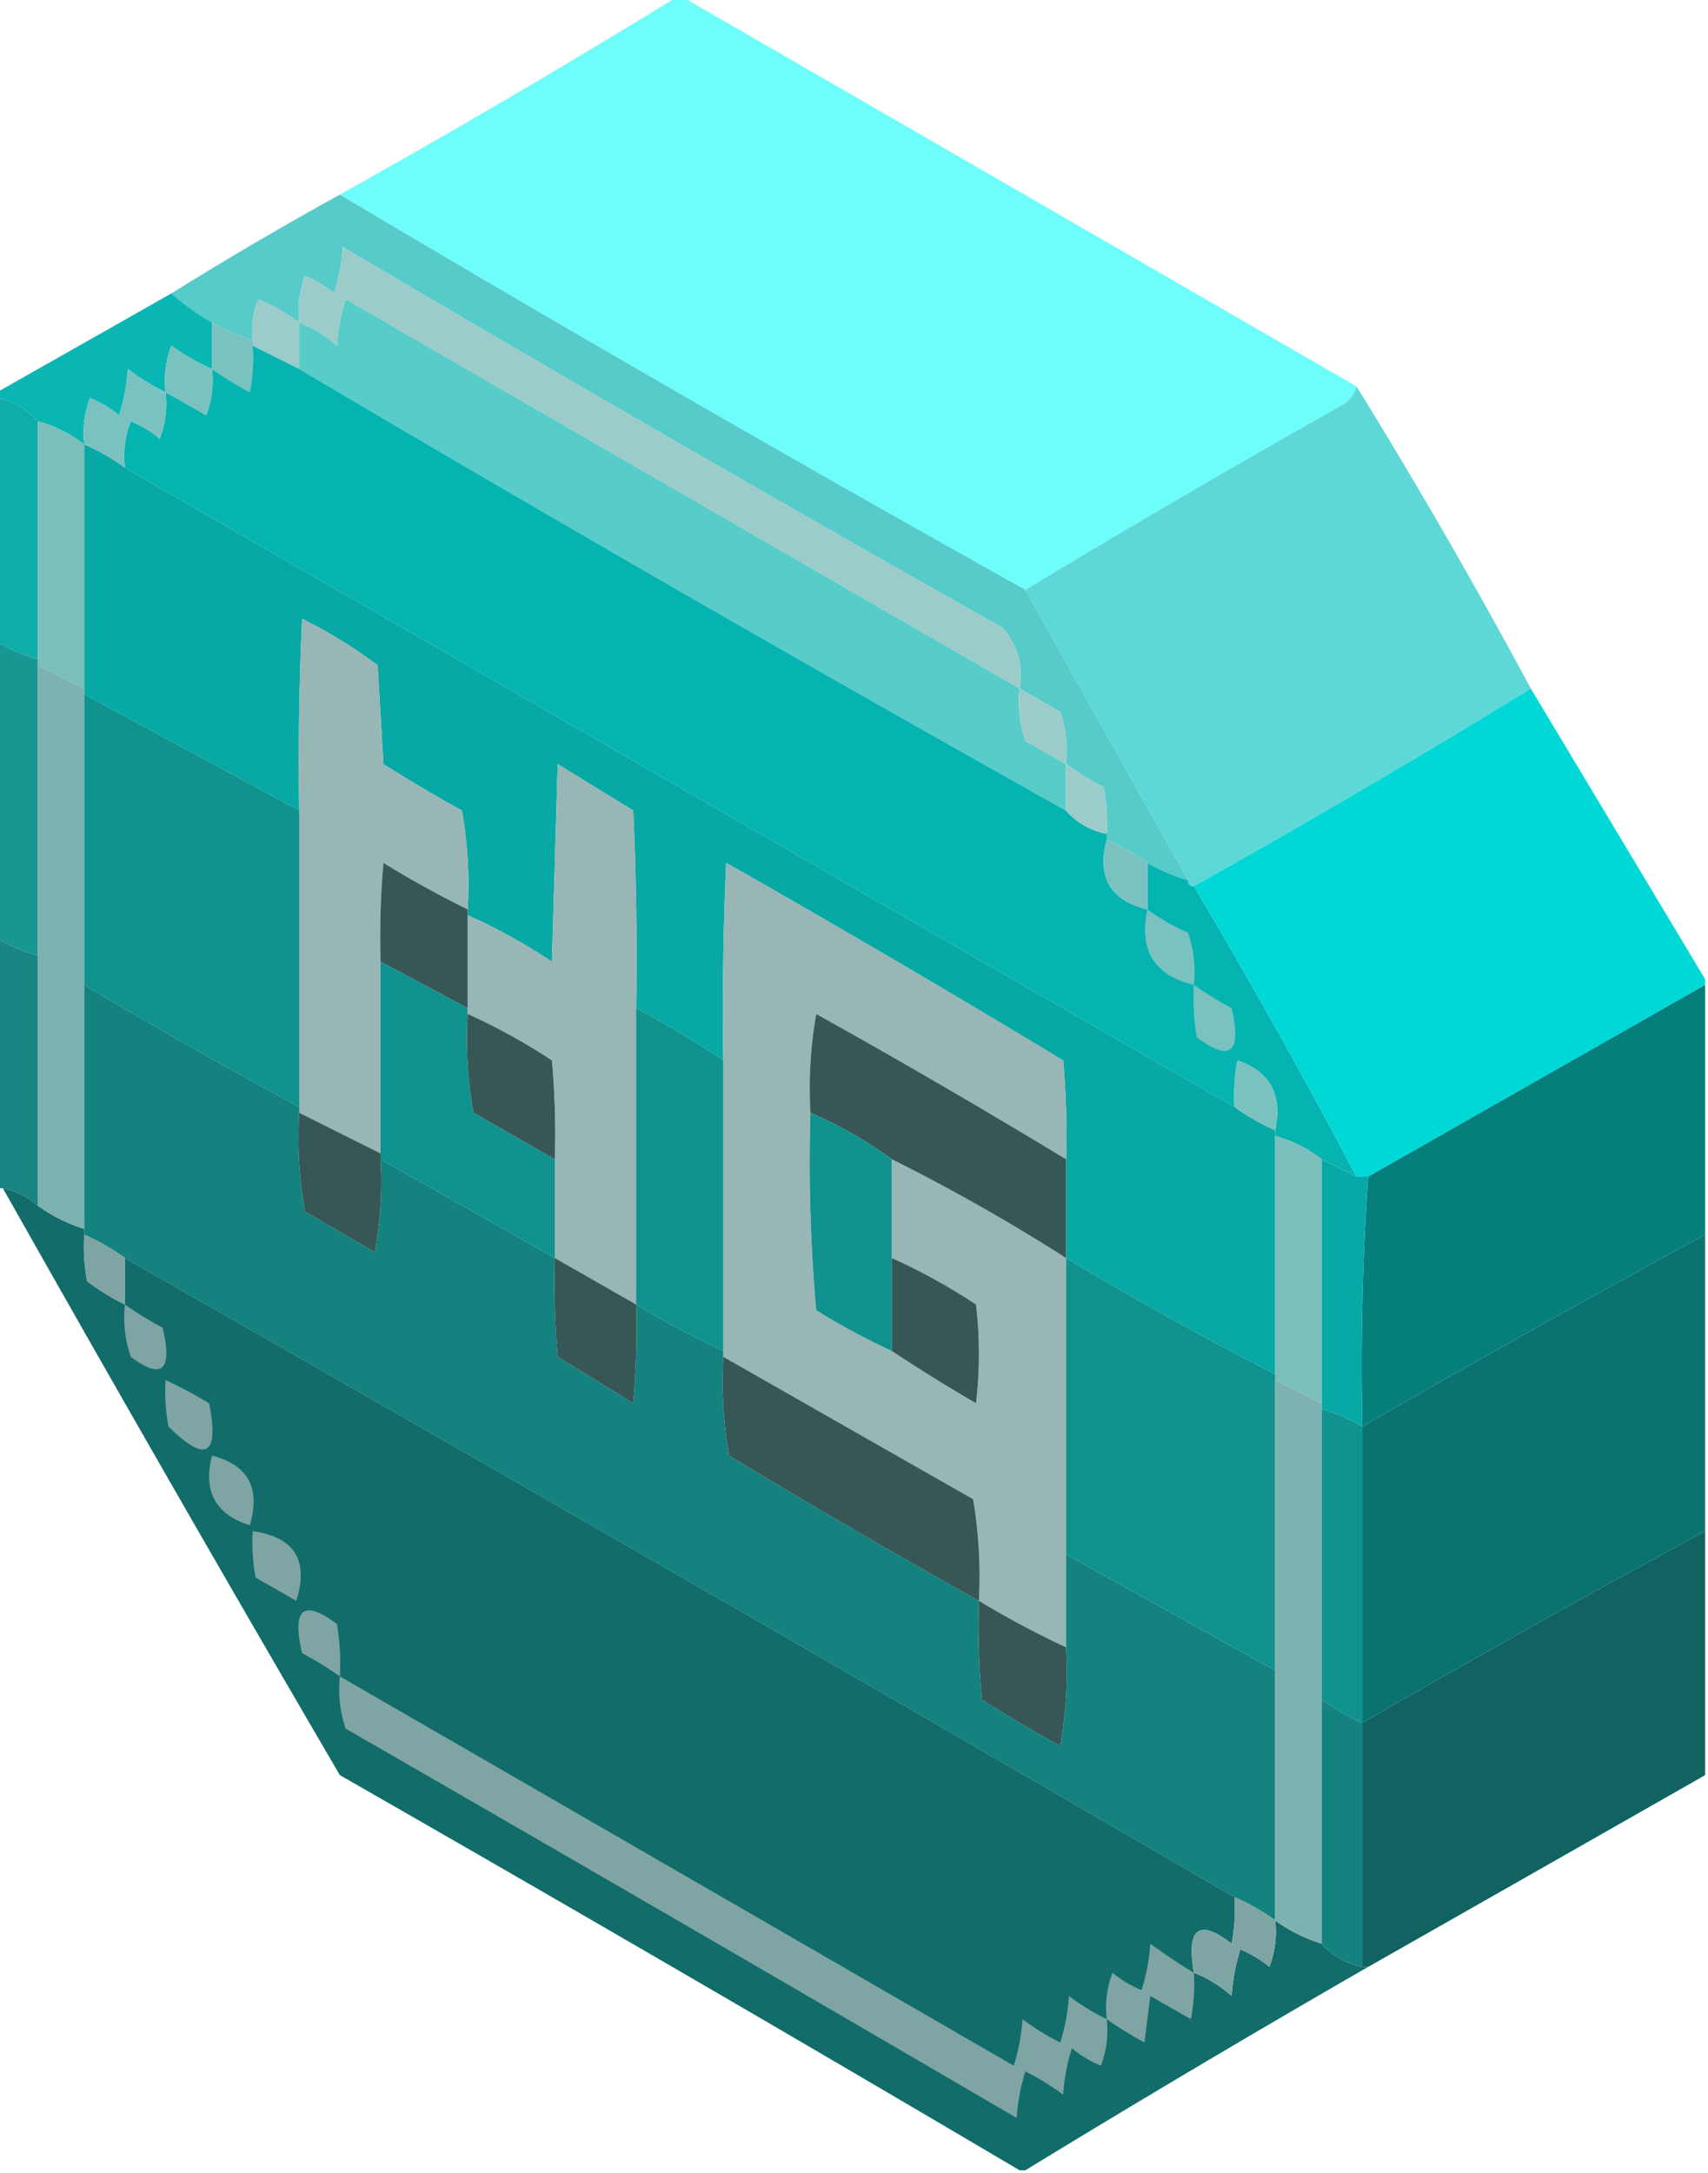<svg xmlns="http://www.w3.org/2000/svg" width="294" height="374" style="shape-rendering:geometricPrecision;text-rendering:geometricPrecision;image-rendering:optimizeQuality;fill-rule:evenodd;clip-rule:evenodd" version="1.1"><g><path fill="#6dfefb" d="M116.5-.5h1c38.631 22.318 77.298 44.652 116 67-.437 1.574-1.437 2.741-3 3.5a2105.256 2105.256 0 0 0-54 31.5 5135.218 5135.218 0 0 1-118-68 1651.634 1651.634 0 0 0 58-34Z" style="opacity:.997"/></g><g><path fill="#56cbc9" d="M58.5 33.5a5135.218 5135.218 0 0 0 118 68l28 50a32.894 32.894 0 0 1-7-3 36.077 36.077 0 0 0-7-4v-1a32.462 32.462 0 0 0-.5-8 62.308 62.308 0 0 1-6.5-4 21.127 21.127 0 0 0-1-9 701.521 701.521 0 0 0-7-4c.65-4.107-.35-7.607-3-10.5A6351.52 6351.52 0 0 1 59 42.5a34.208 34.208 0 0 1-1.5 8 18.941 18.941 0 0 0-5-3 16.869 16.869 0 0 0-1 8 35.784 35.784 0 0 0-7-4 13.117 13.117 0 0 0-1 7 32.517 32.517 0 0 1-7-3 40.946 40.946 0 0 1-7-5 616.01 616.01 0 0 1 29-17Z" style="opacity:.994"/></g><g><path fill="#9bccca" d="M175.5 118.5a829758.405 829758.405 0 0 0-116-67 34.208 34.208 0 0 0-1.5 8 21.904 21.904 0 0 0-6.5-4 16.869 16.869 0 0 1 1-8c1.833.748 3.5 1.748 5 3a34.208 34.208 0 0 0 1.5-8A6351.52 6351.52 0 0 0 172.5 108c2.65 2.893 3.65 6.393 3 10.5Z" style="opacity:1"/></g><g><path fill="#04b4b1" d="M29.5 50.5a40.946 40.946 0 0 0 7 5v8a36.582 36.582 0 0 1-7-4 16.869 16.869 0 0 0-1 8 38.632 38.632 0 0 1-6.5-4 34.208 34.208 0 0 1-1.5 8 18.941 18.941 0 0 0-5-3 16.869 16.869 0 0 0-1 8 22.584 22.584 0 0 0-8-4c-1.836-2.088-4.169-3.421-7-4v-1l30-17Z" style="opacity:.975"/></g><g><path fill="#9bccca" d="M51.5 55.5v8l-8-4v-1a13.117 13.117 0 0 1 1-7 35.784 35.784 0 0 1 7 4Z" style="opacity:1"/></g><g><path fill="#58ccc9" d="M175.5 118.5a21.127 21.127 0 0 0 1 9 701.521 701.521 0 0 0 7 4v8a6423.56 6423.56 0 0 1-132-76v-8c2.39.946 4.556 2.28 6.5 4a34.208 34.208 0 0 1 1.5-8c38.694 22.345 77.361 44.678 116 67Z" style="opacity:1"/></g><g><path fill="#7ac2c0" d="M36.5 55.5a32.517 32.517 0 0 0 7 3v1a32.437 32.437 0 0 1-.5 8 62.348 62.348 0 0 1-6.5-4v-8Z" style="opacity:1"/></g><g><path fill="#7ac2c0" d="M36.5 63.5a16.869 16.869 0 0 1-1 8 695.1 695.1 0 0 0-7-4 16.869 16.869 0 0 1 1-8 36.582 36.582 0 0 0 7 4Z" style="opacity:1"/></g><g><path fill="#05b4b1" d="m43.5 59.5 8 4a6423.56 6423.56 0 0 0 132 76c1.836 2.088 4.169 3.421 7 4v1c-1.715 6.464.618 10.464 7 12v-8a32.894 32.894 0 0 0 7 3c0 .667.333 1 1 1a1116.278 1116.278 0 0 1 28 50l-6-3a22.581 22.581 0 0 0-8-4v-1c1.297-6.065-.869-10.065-6.5-12a32.462 32.462 0 0 0-.5 8l-191-110a16.869 16.869 0 0 1 1-8c1.832.749 3.5 1.749 5 3a16.869 16.869 0 0 0 1-8 695.1 695.1 0 0 1 7 4 16.869 16.869 0 0 0 1-8 62.348 62.348 0 0 0 6.5 4c.497-2.646.664-5.313.5-8Z" style="opacity:1"/></g><g><path fill="#7ac2c0" d="M28.5 67.5a16.869 16.869 0 0 1-1 8 18.941 18.941 0 0 0-5-3 16.869 16.869 0 0 0-1 8 36.178 36.178 0 0 0-7-4 16.869 16.869 0 0 1 1-8c1.832.749 3.5 1.749 5 3a34.208 34.208 0 0 0 1.5-8 38.632 38.632 0 0 0 6.5 4Z" style="opacity:1"/></g><g><path fill="#08a9a6" d="M-.5 68.5c2.831.579 5.164 1.912 7 4v41a32.896 32.896 0 0 1-7-3v-42Z" style="opacity:.964"/></g><g><path fill="#5dd8d6" d="M233.5 66.5a997.874 997.874 0 0 1 30 52 1651.478 1651.478 0 0 1-58 34c-.667 0-1-.333-1-1l-28-50a2105.256 2105.256 0 0 1 54-31.5c1.563-.759 2.563-1.926 3-3.5Z" style="opacity:.998"/></g><g><path fill="#7bbebb" d="M6.5 72.5a22.584 22.584 0 0 1 8 4v42l-8-4v-42Z" style="opacity:1"/></g><g><path fill="#08a9a5" d="M14.5 76.5a36.178 36.178 0 0 1 7 4l191 110a36.16 36.16 0 0 0 7 4v42a576.353 576.353 0 0 1-36-20v-17a145.053 145.053 0 0 0-.5-17 2502.697 2502.697 0 0 0-58-34 577.896 577.896 0 0 0-.5 34 169.27 169.27 0 0 0-15-9c.167-11.338 0-22.672-.5-34l-13-8-1 34a102.922 102.922 0 0 0-14.5-8v-1a73.122 73.122 0 0 0-1-17 272.84 272.84 0 0 1-13.5-8l-1-17a81.713 81.713 0 0 0-13-8 544.988 544.988 0 0 0-.5 33l-37-20v-43Z" style="opacity:1"/></g><g><path fill="#98b6b5" d="M80.5 156.5a169.405 169.405 0 0 1-14.5-8c-.5 5.657-.666 11.324-.5 17v33l-14-7v-52c-.166-11.005 0-22.005.5-33a81.713 81.713 0 0 1 13 8l1 17a272.84 272.84 0 0 0 13.5 8 73.122 73.122 0 0 1 1 17Z" style="opacity:1"/></g><g><path fill="#10928e" d="M-.5 110.5a32.896 32.896 0 0 0 7 3v51a32.896 32.896 0 0 1-7-3v-51Z" style="opacity:.964"/></g><g><path fill="#7eb2b1" d="m6.5 114.5 8 4v93a27.379 27.379 0 0 1-8-4v-93Z" style="opacity:1"/></g><g><path fill="#9bccca" d="M175.5 118.5a701.521 701.521 0 0 1 7 4 21.127 21.127 0 0 1 1 9 701.521 701.521 0 0 1-7-4 21.127 21.127 0 0 1-1-9Z" style="opacity:1"/></g><g><path fill="#00d8d7" d="m263.5 118.5 30 50v1l-58 33h-2a1116.278 1116.278 0 0 0-28-50 1651.478 1651.478 0 0 0 58-34Z" style="opacity:.998"/></g><g><path fill="#10928e" d="m14.5 119.5 37 20v51a1015.301 1015.301 0 0 1-37-21v-50Z" style="opacity:1"/></g><g><path fill="#98b6b5" d="M109.5 173.5v51l-14-8v-17c.166-5.676 0-11.343-.5-17a102.922 102.922 0 0 0-14.5-8v-17a102.922 102.922 0 0 1 14.5 8l1-34 13 8c.5 11.328.667 22.662.5 34Z" style="opacity:1"/></g><g><path fill="#9bccca" d="M183.5 131.5a62.308 62.308 0 0 0 6.5 4c.497 2.646.664 5.313.5 8-2.831-.579-5.164-1.912-7-4v-8Z" style="opacity:1"/></g><g><path fill="#7ac2c0" d="M190.5 144.5a36.077 36.077 0 0 1 7 4v8c-6.382-1.536-8.715-5.536-7-12Z" style="opacity:1"/></g><g><path fill="#365755" d="M80.5 156.5v17l-15-8c-.166-5.676 0-11.343.5-17 4.74 2.924 9.574 5.59 14.5 8Z" style="opacity:1"/></g><g><path fill="#98b6b5" d="M183.5 199.5a1355.732 1355.732 0 0 0-43-25 73.133 73.133 0 0 0-1 17 289.882 289.882 0 0 0 1 34 122.812 122.812 0 0 0 13 7c4.685 3.1 9.519 6.1 14.5 9a72.464 72.464 0 0 0 0-17 102.95 102.95 0 0 0-14.5-8v-17a331.866 331.866 0 0 1 30 17v67a161.904 161.904 0 0 1-15-8 79.547 79.547 0 0 0-1-17.5c-14.361-8.179-28.694-16.345-43-24.5v-51c-.167-11.338 0-22.672.5-34a2502.697 2502.697 0 0 1 58 34c.499 5.657.666 11.324.5 17Z" style="opacity:1"/></g><g><path fill="#7ac2c0" d="M197.5 156.5a35.775 35.775 0 0 0 7 4 21.127 21.127 0 0 1 1 9c-6.834-1.645-9.501-5.979-8-13Z" style="opacity:1"/></g><g><path fill="#13817f" d="M-.5 161.5a32.896 32.896 0 0 0 7 3v43c-1.716-1.525-3.716-2.525-6-3h-1v-43Z" style="opacity:.964"/></g><g><path fill="#10928e" d="m65.5 165.5 15 8v1a73.122 73.122 0 0 0 1 17c4.694 2.679 9.36 5.345 14 8v17a12439.745 12439.745 0 0 0-30-17v-34Z" style="opacity:1"/></g><g><path fill="#14827f" d="M14.5 169.5a1015.301 1015.301 0 0 0 37 21v1a73.122 73.122 0 0 0 1 17l12 7a64.873 64.873 0 0 0 1-16c9.983 5.639 19.983 11.305 30 17-.166 5.676 0 11.343.5 17l13 8c.499-5.657.666-11.324.5-17 4.868 2.934 9.868 5.6 15 8v1a73.133 73.133 0 0 0 1 17 1389.198 1389.198 0 0 0 43 25c-.166 5.676.001 11.343.5 17a273.302 273.302 0 0 0 13.5 8 73.133 73.133 0 0 0 1-17v-16c12.027 6.679 24.027 13.345 36 20v43a36.16 36.16 0 0 0-7-4 27266.367 27266.367 0 0 0-191-110 36.063 36.063 0 0 0-7-4v-43Z" style="opacity:1"/></g><g><path fill="#7ac2c0" d="M205.5 169.5a62.308 62.308 0 0 0 6.5 4c1.792 7.68-.208 9.347-6 5a40.914 40.914 0 0 1-.5-9Z" style="opacity:1"/></g><g><path fill="#057f7c" d="M293.5 169.5v43a2542.013 2542.013 0 0 0-59 33 474.127 474.127 0 0 1 1-43l58-33Z" style="opacity:.996"/></g><g><path fill="#10928e" d="M109.5 173.5a169.27 169.27 0 0 1 15 9v50a161.904 161.904 0 0 1-15-8v-51Z" style="opacity:1"/></g><g><path fill="#365755" d="M80.5 174.5a102.922 102.922 0 0 1 14.5 8c.5 5.657.666 11.324.5 17-4.64-2.655-9.306-5.321-14-8a73.122 73.122 0 0 1-1-17Z" style="opacity:1"/></g><g><path fill="#365755" d="M183.5 199.5v17a331.866 331.866 0 0 0-30-17 72.236 72.236 0 0 0-14-8 73.133 73.133 0 0 1 1-17 1355.732 1355.732 0 0 1 43 25Z" style="opacity:1"/></g><g><path fill="#7ac2c0" d="M219.5 194.5a36.16 36.16 0 0 1-7-4 32.462 32.462 0 0 1 .5-8c5.631 1.935 7.797 5.935 6.5 12Z" style="opacity:1"/></g><g><path fill="#365755" d="m51.5 191.5 14 7v1a64.873 64.873 0 0 1-1 16l-12-7a73.122 73.122 0 0 1-1-17Z" style="opacity:1"/></g><g><path fill="#10928e" d="M139.5 191.5c5 2.164 9.667 4.831 14 8v33a122.812 122.812 0 0 1-13-7 289.882 289.882 0 0 1-1-34Z" style="opacity:1"/></g><g><path fill="#7bbebb" d="M219.5 195.5a22.581 22.581 0 0 1 8 4v42l-8-4v-42Z" style="opacity:1"/></g><g><path fill="#07a9a6" d="m227.5 199.5 6 3h2a474.127 474.127 0 0 0-1 43 32.508 32.508 0 0 0-7-3v-43Z" style="opacity:1"/></g><g><path fill="#126c6a" d="M.5 204.5c2.284.475 4.284 1.475 6 3a27.379 27.379 0 0 0 8 4v1a32.438 32.438 0 0 0 .5 8 38.651 38.651 0 0 0 6.5 4v-8a27266.367 27266.367 0 0 1 191 110 32.462 32.462 0 0 1-.5 8c-5.64-4.362-7.807-2.696-6.5 5a21.892 21.892 0 0 1 6.5 4 34.251 34.251 0 0 1 1.5-8 18.924 18.924 0 0 1 5 3 16.873 16.873 0 0 0 1-8 27.374 27.374 0 0 0 8 4c1.836 2.088 4.169 3.421 7 4h1a2606.59 2606.59 0 0 0-59 35h-1a9879.156 9879.156 0 0 0-117-68 7698.448 7698.448 0 0 1-58-101Z" style="opacity:.993"/></g><g><path fill="#7ea5a3" d="M14.5 212.5a36.063 36.063 0 0 1 7 4v8a38.651 38.651 0 0 1-6.5-4 32.438 32.438 0 0 1-.5-8Z" style="opacity:1"/></g><g><path fill="#097370" d="M293.5 212.5v51a2557.669 2557.669 0 0 0-59 33v-51a2542.013 2542.013 0 0 1 59-33Z" style="opacity:.996"/></g><g><path fill="#365755" d="m95.5 216.5 14 8a145.053 145.053 0 0 1-.5 17l-13-8c-.5-5.657-.666-11.324-.5-17Z" style="opacity:1"/></g><g><path fill="#365755" d="M153.5 216.5a102.95 102.95 0 0 1 14.5 8 72.464 72.464 0 0 1 0 17c-4.981-2.9-9.815-5.9-14.5-9v-16Z" style="opacity:1"/></g><g><path fill="#10928e" d="M183.5 216.5a576.353 576.353 0 0 0 36 20v51c-11.973-6.655-23.973-13.321-36-20v-51Z" style="opacity:1"/></g><g><path fill="#7ea5a3" d="M21.5 224.5a62.297 62.297 0 0 0 6.5 4c1.734 7.375-.1 9.042-5.5 5a21.12 21.12 0 0 1-1-9Z" style="opacity:1"/></g><g><path fill="#365755" d="M124.5 233.5c14.306 8.155 28.639 16.321 43 24.5a79.547 79.547 0 0 1 1 17.5 1389.198 1389.198 0 0 1-43-25 73.133 73.133 0 0 1-1-17Z" style="opacity:1"/></g><g><path fill="#7ea5a3" d="M28.5 237.5a82.211 82.211 0 0 1 7.5 4c1.773 9.027-.56 10.361-7 4a32.438 32.438 0 0 1-.5-8Z" style="opacity:1"/></g><g><path fill="#7eb2b1" d="m219.5 237.5 8 4v93a27.374 27.374 0 0 1-8-4v-93Z" style="opacity:1"/></g><g><path fill="#10928e" d="M227.5 242.5a32.508 32.508 0 0 1 7 3v51a36.16 36.16 0 0 1-7-4v-50Z" style="opacity:1"/></g><g><path fill="#7ea5a3" d="M36.5 250.5c6.223 1.616 8.39 5.616 6.5 12-5.922-1.868-8.089-5.868-6.5-12Z" style="opacity:1"/></g><g><path fill="#7ea5a3" d="M43.5 263.5c7.2 1.038 9.7 5.038 7.5 12l-7-4a32.438 32.438 0 0 1-.5-8Z" style="opacity:1"/></g><g><path fill="#0f6260" d="M293.5 263.5v42a46590.182 46590.182 0 0 1-58 33h-1v-42a2557.669 2557.669 0 0 1 59-33Z" style="opacity:.992"/></g><g><path fill="#365755" d="M168.5 275.5c4.868 2.934 9.868 5.6 15 8a73.133 73.133 0 0 1-1 17 273.302 273.302 0 0 1-13.5-8 145.053 145.053 0 0 1-.5-17Z" style="opacity:1"/></g><g><path fill="#7ea5a3" d="M58.5 288.5a62.297 62.297 0 0 0-6.5-4c-1.792-7.68.208-9.347 6-5 .498 2.982.665 5.982.5 9Z" style="opacity:1"/></g><g><path fill="#7ea5a3" d="M58.5 288.5c38.65 22.306 77.316 44.639 116 67a34.251 34.251 0 0 0 1.5-8 40.796 40.796 0 0 0 6.5 4 34.251 34.251 0 0 0 1.5-8 38.675 38.675 0 0 0 6.5 4 16.873 16.873 0 0 1-1 8 18.924 18.924 0 0 1-5-3 34.251 34.251 0 0 0-1.5 8 40.796 40.796 0 0 0-6.5-4 34.251 34.251 0 0 0-1.5 8 19738.916 19738.916 0 0 0-115.5-67 21.12 21.12 0 0 1-1-9Z" style="opacity:1"/></g><g><path fill="#14827f" d="M227.5 292.5a36.16 36.16 0 0 0 7 4v42c-2.831-.579-5.164-1.912-7-4v-42Z" style="opacity:1"/></g><g><path fill="#7ea5a3" d="M212.5 326.5a36.16 36.16 0 0 1 7 4 16.873 16.873 0 0 1-1 8 18.924 18.924 0 0 0-5-3 34.251 34.251 0 0 0-1.5 8 21.892 21.892 0 0 0-6.5-4c-1.307-7.696.86-9.362 6.5-5 .497-2.646.664-5.313.5-8Z" style="opacity:1"/></g><g><path fill="#7ea5a3" d="M205.5 339.5a32.462 32.462 0 0 1-.5 8l-7-4-1 8a62.308 62.308 0 0 1-6.5-4 16.873 16.873 0 0 1 1-8 18.924 18.924 0 0 0 5 3 34.251 34.251 0 0 0 1.5-8 94.4 94.4 0 0 0 7.5 5Z" style="opacity:1"/></g></svg>